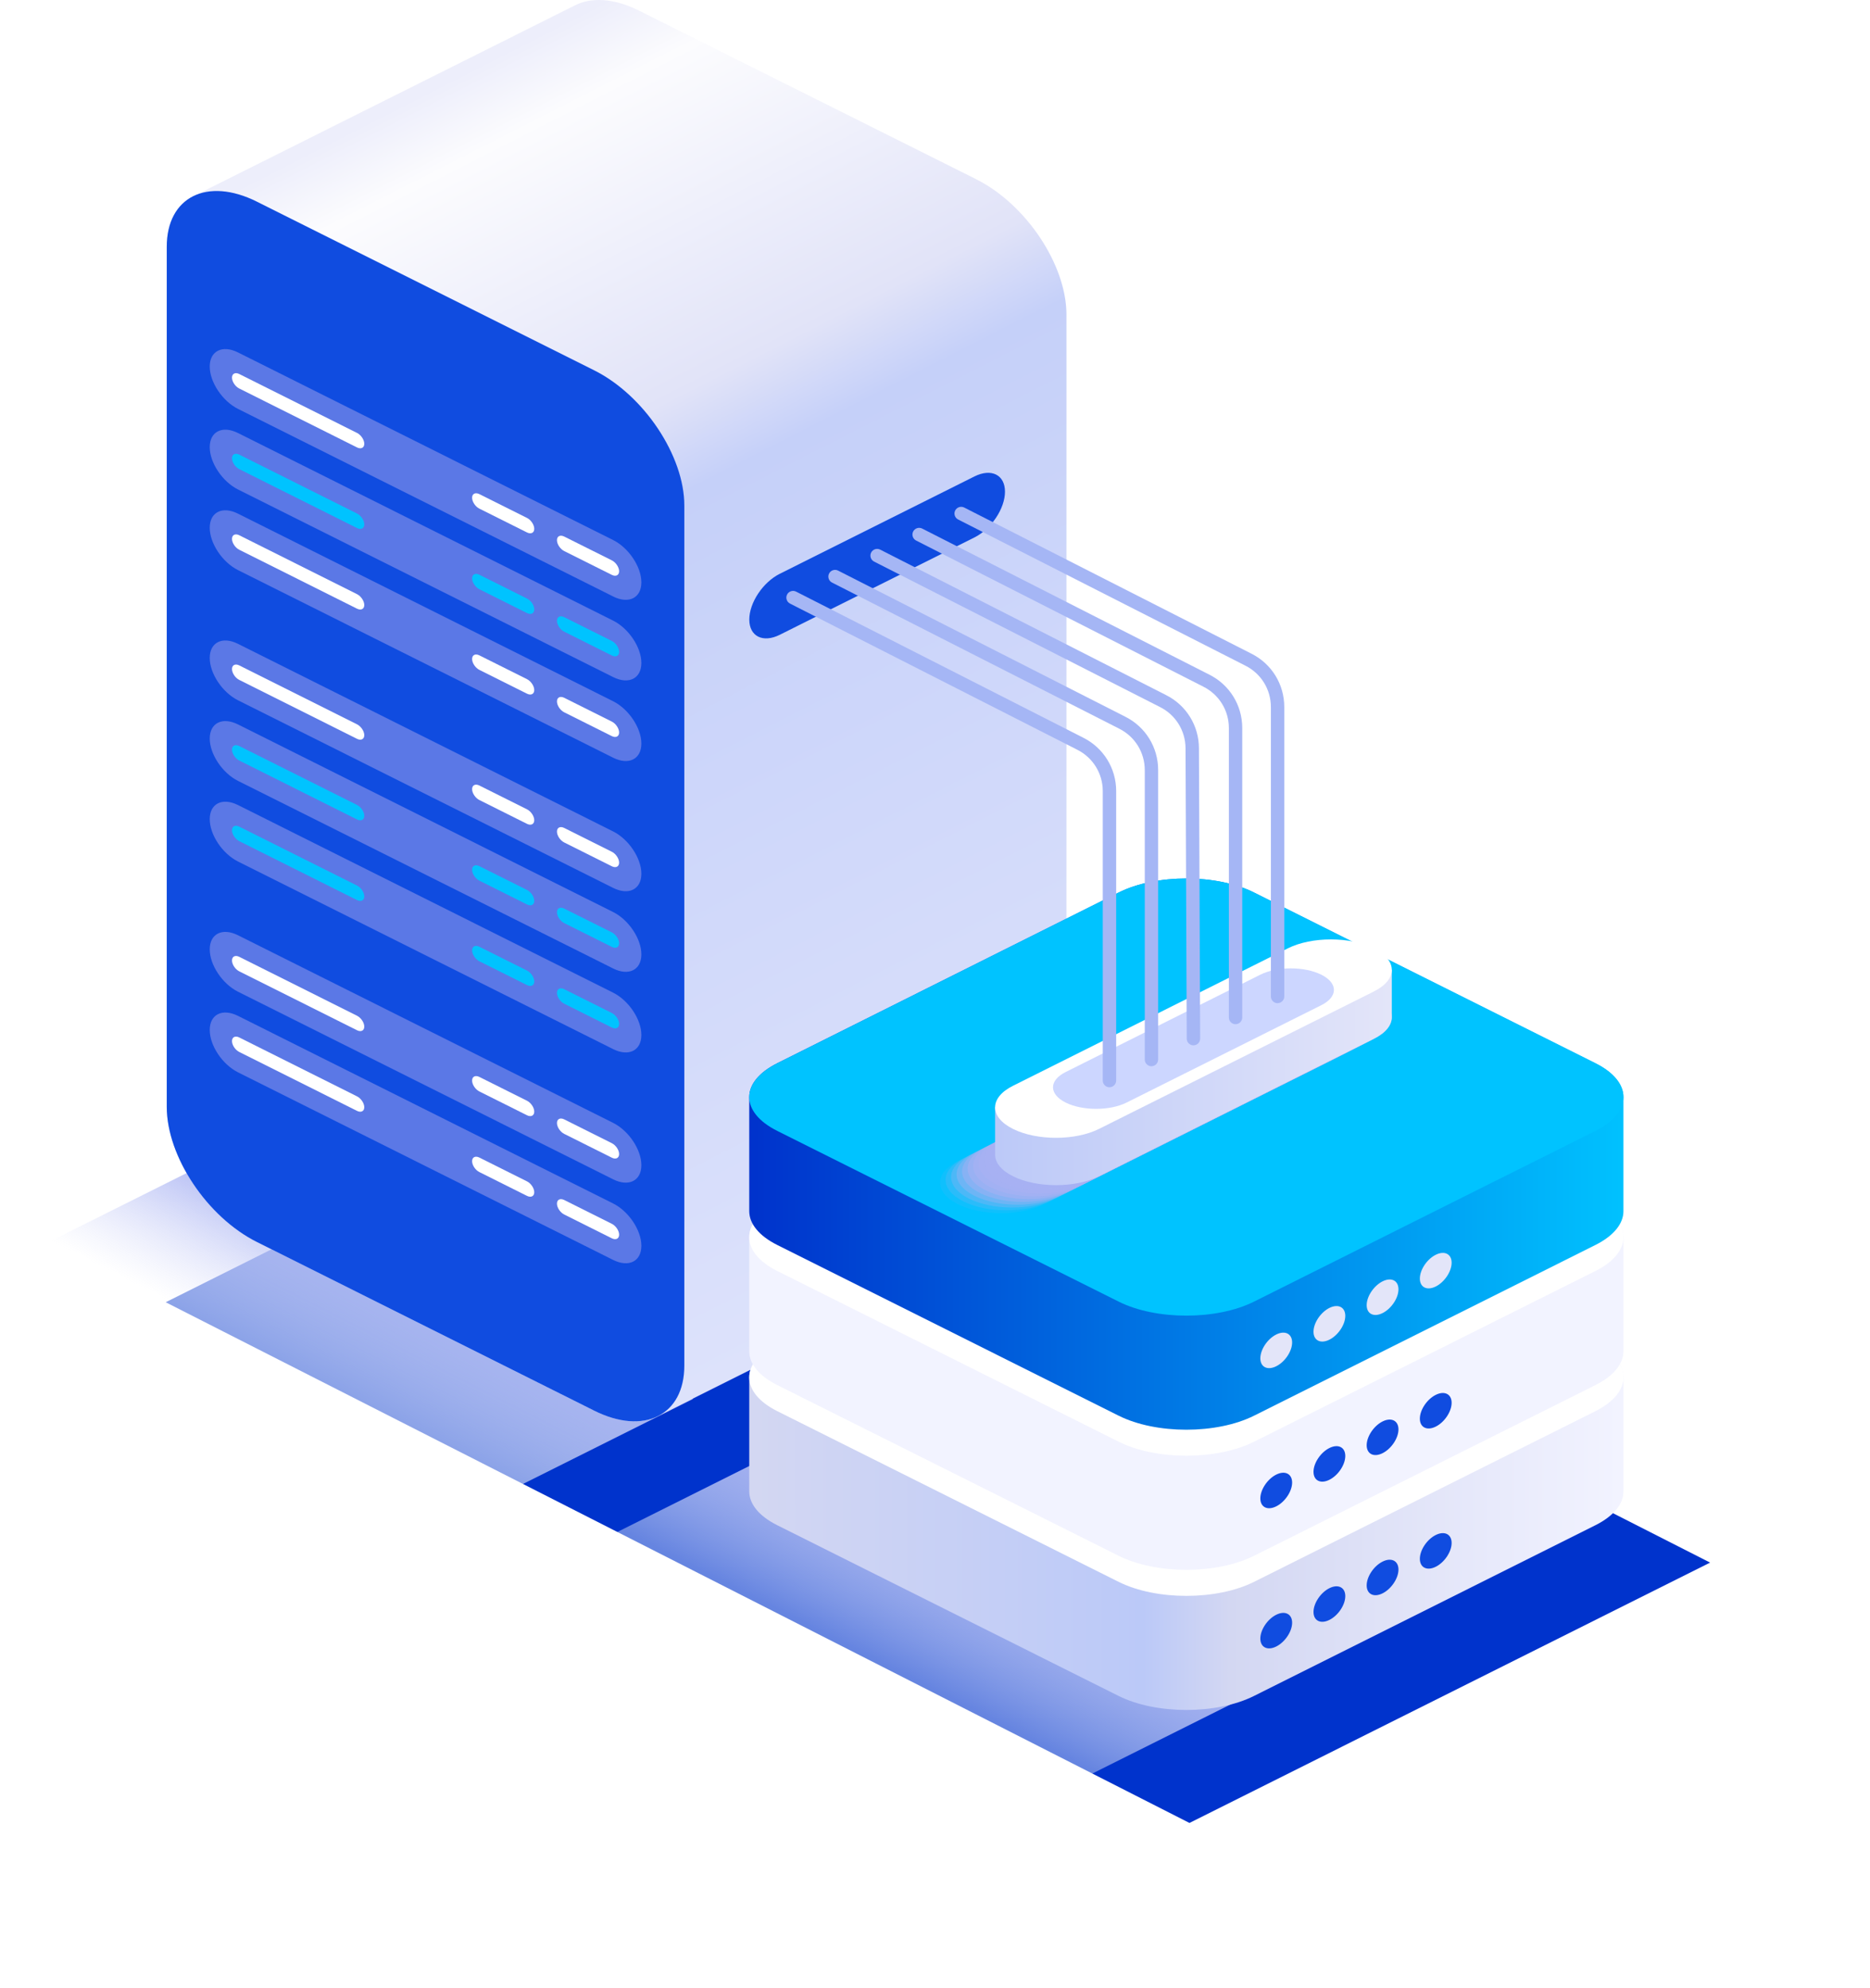 <svg width="158" height="168" viewBox="0 0 158 168" fill="none" xmlns="http://www.w3.org/2000/svg">
<g style="mix-blend-mode:multiply" filter="url(#filter0_d_10808_1256)">
<path d="M100.5 150L14 106L57.989 84L144.491 128L100.5 150Z" fill="#0033CC"/>
</g>
<path style="mix-blend-mode:multiply" d="M58.553 118.212L43.475 125.752L3 105.51L18.078 97.97L58.553 118.212Z" fill="url(#paint0_linear_10808_1256)"/>
<path style="mix-blend-mode:multiply" d="M106.741 142.64L91.663 150.181L51.188 129.939L66.266 122.398L106.741 142.64Z" fill="url(#paint1_linear_10808_1256)"/>
<path d="M82.489 15.149L53.993 0.899C51.86 -0.167 49.934 -0.252 48.551 0.468C48.551 0.465 16.498 16.503 16.498 16.503C16.379 16.554 16.265 16.614 16.152 16.676C14.866 17.418 14.09 18.846 14.09 20.846V93.522C14.09 97.729 17.5 102.844 21.707 104.949L50.203 119.2C52.327 120.262 54.245 120.35 55.627 119.639L87.698 103.592C87.817 103.541 87.93 103.482 88.041 103.419C89.321 102.688 90.106 101.258 90.106 99.25V26.579C90.106 22.373 86.695 17.257 82.489 15.152V15.149Z" fill="url(#paint2_linear_10808_1256)"/>
<path d="M50.203 119.2L21.707 104.949C17.5 102.844 14.09 97.728 14.09 93.522V20.848C14.09 16.642 17.5 14.937 21.707 17.041L50.203 31.292C54.409 33.397 57.82 38.513 57.82 42.719V115.393C57.82 119.599 54.409 121.304 50.203 119.2Z" fill="#104CE0"/>
<path d="M51.806 99.652L20.106 83.798C18.789 83.138 17.721 81.537 17.721 80.22C17.721 78.903 18.789 78.37 20.106 79.028L51.806 94.882C53.123 95.542 54.191 97.142 54.191 98.459C54.191 99.776 53.123 100.309 51.806 99.652Z" fill="#5B78E6"/>
<path d="M30.164 85.829L20.216 80.852C19.876 80.682 19.602 80.821 19.602 81.158C19.602 81.495 19.876 81.909 20.216 82.079L30.164 87.055C30.504 87.225 30.779 87.087 30.779 86.749C30.779 86.412 30.504 85.999 30.164 85.829ZM44.526 93.012L40.503 91.001C40.163 90.831 39.889 90.97 39.889 91.307C39.889 91.644 40.163 92.058 40.503 92.228L44.526 94.239C44.866 94.409 45.14 94.27 45.14 93.933C45.14 93.596 44.866 93.182 44.526 93.012ZM51.695 96.599L47.673 94.587C47.333 94.417 47.058 94.556 47.058 94.893C47.058 95.23 47.333 95.644 47.673 95.814L51.695 97.825C52.035 97.995 52.31 97.856 52.31 97.519C52.31 97.182 52.035 96.768 51.695 96.599Z" fill="white"/>
<path d="M51.806 106.464L20.106 90.61C18.789 89.95 17.721 88.35 17.721 87.033C17.721 85.715 18.789 85.183 20.106 85.84L51.806 101.694C53.123 102.354 54.191 103.955 54.191 105.272C54.191 106.589 53.123 107.121 51.806 106.464Z" fill="#5B78E6"/>
<path d="M30.164 92.641L20.216 87.665C19.876 87.495 19.602 87.633 19.602 87.97C19.602 88.308 19.876 88.721 20.216 88.891L30.164 93.868C30.504 94.038 30.779 93.899 30.779 93.562C30.779 93.225 30.504 92.811 30.164 92.641ZM44.526 99.825L40.503 97.814C40.163 97.644 39.889 97.783 39.889 98.12C39.889 98.457 40.163 98.87 40.503 99.04L44.526 101.051C44.866 101.221 45.14 101.083 45.14 100.745C45.14 100.408 44.866 99.995 44.526 99.825ZM51.695 103.411L47.673 101.4C47.333 101.23 47.058 101.369 47.058 101.706C47.058 102.043 47.333 102.456 47.673 102.626L51.695 104.637C52.035 104.807 52.31 104.669 52.31 104.332C52.31 103.994 52.035 103.581 51.695 103.411Z" fill="white"/>
<path d="M51.806 75.027L20.106 59.173C18.789 58.513 17.721 56.912 17.721 55.595C17.721 54.278 18.789 53.745 20.106 54.403L51.806 70.257C53.123 70.917 54.191 72.517 54.191 73.834C54.191 75.151 53.123 75.684 51.806 75.027Z" fill="#5B78E6"/>
<path d="M30.164 61.204L20.216 56.227C19.876 56.057 19.602 56.196 19.602 56.533C19.602 56.87 19.876 57.283 20.216 57.453L30.164 62.43C30.504 62.6 30.779 62.462 30.779 62.124C30.779 61.787 30.504 61.374 30.164 61.204ZM44.526 68.387L40.503 66.376C40.163 66.206 39.889 66.345 39.889 66.682C39.889 67.019 40.163 67.433 40.503 67.603L44.526 69.614C44.866 69.784 45.14 69.645 45.14 69.308C45.14 68.971 44.866 68.557 44.526 68.387ZM51.695 71.974L47.673 69.962C47.333 69.792 47.058 69.931 47.058 70.268C47.058 70.605 47.333 71.019 47.673 71.189L51.695 73.2C52.035 73.37 52.31 73.231 52.31 72.894C52.31 72.557 52.035 72.143 51.695 71.974Z" fill="white"/>
<path d="M51.806 81.837L20.106 65.983C18.789 65.323 17.721 63.723 17.721 62.406C17.721 61.089 18.789 60.556 20.106 61.213L51.806 77.067C53.123 77.727 54.191 79.328 54.191 80.645C54.191 81.962 53.123 82.495 51.806 81.837Z" fill="#5B78E6"/>
<path d="M30.164 68.017L20.216 63.04C19.876 62.87 19.602 63.009 19.602 63.346C19.602 63.683 19.876 64.097 20.216 64.267L30.164 69.244C30.504 69.414 30.779 69.275 30.779 68.938C30.779 68.601 30.504 68.187 30.164 68.017ZM44.526 75.201L40.503 73.19C40.163 73.02 39.889 73.159 39.889 73.496C39.889 73.833 40.163 74.246 40.503 74.416L44.526 76.427C44.866 76.597 45.14 76.459 45.14 76.121C45.14 75.784 44.866 75.371 44.526 75.201ZM51.695 78.787L47.673 76.776C47.333 76.606 47.058 76.745 47.058 77.082C47.058 77.419 47.333 77.832 47.673 78.002L51.695 80.013C52.035 80.183 52.31 80.045 52.31 79.707C52.31 79.371 52.035 78.957 51.695 78.787Z" fill="#00C3FF"/>
<path d="M51.806 88.65L20.106 72.796C18.789 72.136 17.721 70.535 17.721 69.218C17.721 67.901 18.789 67.368 20.106 68.026L51.806 83.88C53.123 84.54 54.191 86.14 54.191 87.457C54.191 88.775 53.123 89.307 51.806 88.65Z" fill="#5B78E6"/>
<path d="M30.164 74.829L20.216 69.852C19.876 69.682 19.602 69.821 19.602 70.158C19.602 70.495 19.876 70.909 20.216 71.079L30.164 76.055C30.504 76.225 30.779 76.087 30.779 75.749C30.779 75.412 30.504 74.999 30.164 74.829ZM44.526 82.012L40.503 80.001C40.163 79.831 39.889 79.97 39.889 80.307C39.889 80.644 40.163 81.058 40.503 81.228L44.526 83.239C44.866 83.409 45.14 83.27 45.14 82.933C45.14 82.596 44.866 82.182 44.526 82.012ZM51.695 85.599L47.673 83.587C47.333 83.417 47.058 83.556 47.058 83.893C47.058 84.23 47.333 84.644 47.673 84.814L51.695 86.825C52.035 86.995 52.31 86.856 52.31 86.519C52.31 86.182 52.035 85.768 51.695 85.599Z" fill="#00C3FF"/>
<path d="M51.806 50.401L20.106 34.55C18.789 33.89 17.721 32.289 17.721 30.972C17.721 29.655 18.789 29.122 20.106 29.779L51.806 45.634C53.123 46.294 54.191 47.894 54.191 49.211C54.191 50.528 53.123 51.061 51.806 50.404V50.401Z" fill="#5B78E6"/>
<path d="M30.164 36.581L20.216 31.604C19.876 31.434 19.602 31.573 19.602 31.91C19.602 32.247 19.876 32.66 20.216 32.83L30.164 37.807C30.504 37.977 30.779 37.839 30.779 37.501C30.779 37.164 30.504 36.751 30.164 36.581ZM44.526 43.764L40.503 41.753C40.163 41.583 39.889 41.722 39.889 42.059C39.889 42.396 40.163 42.81 40.503 42.98L44.526 44.991C44.866 45.161 45.14 45.022 45.14 44.685C45.14 44.348 44.866 43.934 44.526 43.764ZM51.695 47.35L47.673 45.339C47.333 45.169 47.058 45.308 47.058 45.645C47.058 45.982 47.333 46.396 47.673 46.566L51.695 48.577C52.035 48.747 52.31 48.608 52.31 48.271C52.31 47.934 52.035 47.52 51.695 47.35Z" fill="white"/>
<path d="M51.806 57.213L20.106 41.359C18.789 40.699 17.721 39.099 17.721 37.782C17.721 36.464 18.789 35.932 20.106 36.589L51.806 52.443C53.123 53.103 54.191 54.704 54.191 56.021C54.191 57.338 53.123 57.87 51.806 57.213Z" fill="#5B78E6"/>
<path d="M30.164 43.393L20.216 38.416C19.876 38.246 19.602 38.385 19.602 38.722C19.602 39.059 19.876 39.473 20.216 39.643L30.164 44.62C30.504 44.79 30.779 44.651 30.779 44.314C30.779 43.977 30.504 43.563 30.164 43.393ZM44.526 50.577L40.503 48.566C40.163 48.396 39.889 48.535 39.889 48.872C39.889 49.209 40.163 49.622 40.503 49.792L44.526 51.803C44.866 51.973 45.14 51.834 45.14 51.497C45.14 51.16 44.866 50.747 44.526 50.577ZM51.695 54.163L47.673 52.152C47.333 51.982 47.058 52.121 47.058 52.458C47.058 52.795 47.333 53.208 47.673 53.378L51.695 55.389C52.035 55.559 52.31 55.421 52.31 55.084C52.31 54.746 52.035 54.333 51.695 54.163Z" fill="#00C3FF"/>
<path d="M51.806 64.026L20.106 48.172C18.789 47.512 17.721 45.911 17.721 44.594C17.721 43.277 18.789 42.744 20.106 43.402L51.806 59.256C53.123 59.916 54.191 61.516 54.191 62.833C54.191 64.15 53.123 64.683 51.806 64.026Z" fill="#5B78E6"/>
<path d="M30.164 50.206L20.216 45.229C19.876 45.059 19.602 45.198 19.602 45.535C19.602 45.872 19.876 46.285 20.216 46.455L30.164 51.432C30.504 51.602 30.779 51.464 30.779 51.126C30.779 50.789 30.504 50.376 30.164 50.206ZM44.526 57.389L40.503 55.378C40.163 55.208 39.889 55.347 39.889 55.684C39.889 56.021 40.163 56.435 40.503 56.605L44.526 58.616C44.866 58.786 45.14 58.647 45.14 58.31C45.14 57.973 44.866 57.559 44.526 57.389ZM51.695 60.975L47.673 58.964C47.333 58.794 47.058 58.933 47.058 59.27C47.058 59.607 47.333 60.021 47.673 60.191L51.695 62.202C52.035 62.372 52.31 62.233 52.31 61.896C52.31 61.559 52.035 61.145 51.695 60.975Z" fill="white"/>
<path d="M134.8 113.523L105.953 99.096C102.794 97.519 97.676 97.519 94.52 99.096L65.673 113.523C64.095 114.313 63.305 115.347 63.305 116.381V126.023C63.305 127.057 64.095 128.094 65.673 128.881L94.52 143.308C97.678 144.886 102.797 144.886 105.953 143.308L134.8 128.881C136.378 128.091 137.168 127.057 137.168 126.023V116.381C137.168 115.347 136.378 114.31 134.8 113.523Z" fill="url(#paint3_linear_10808_1256)"/>
<path d="M134.801 119.242L105.953 133.668C102.795 135.246 97.676 135.246 94.521 133.668L65.674 119.242C62.515 117.664 62.515 115.104 65.674 113.523L94.521 99.096C97.679 97.519 102.798 97.519 105.953 99.096L134.801 113.523C137.959 115.101 137.959 117.661 134.801 119.242Z" fill="url(#paint4_linear_10808_1256)"/>
<path d="M107.831 136.447C107.089 136.818 106.488 137.719 106.488 138.458C106.488 139.198 107.089 139.501 107.831 139.13C108.573 138.759 109.174 137.858 109.174 137.118C109.174 136.379 108.573 136.076 107.831 136.447ZM112.323 134.201C111.581 134.572 110.981 135.473 110.981 136.212C110.981 136.951 111.581 137.254 112.323 136.883C113.066 136.512 113.666 135.612 113.666 134.872C113.666 134.133 113.066 133.83 112.323 134.201ZM116.816 131.955C116.074 132.326 115.473 133.226 115.473 133.966C115.473 134.705 116.074 135.008 116.816 134.637C117.558 134.266 118.159 133.365 118.159 132.626C118.159 131.887 117.558 131.584 116.816 131.955ZM121.309 129.708C120.566 130.079 119.966 130.98 119.966 131.72C119.966 132.459 120.566 132.762 121.309 132.391C122.051 132.02 122.651 131.119 122.651 130.38C122.651 129.64 122.051 129.337 121.309 129.708Z" fill="#104CE0"/>
<path d="M134.8 101.68L105.953 87.254C102.794 85.676 97.676 85.676 94.52 87.254L65.673 101.68C64.095 102.47 63.305 103.504 63.305 104.538V114.18C63.305 115.214 64.095 116.251 65.673 117.039L94.52 131.465C97.678 133.043 102.797 133.043 105.953 131.465L134.8 117.039C136.378 116.248 137.168 115.214 137.168 114.18V104.538C137.168 103.504 136.378 102.468 134.8 101.68Z" fill="url(#paint5_linear_10808_1256)"/>
<path d="M134.801 107.399L105.953 121.826C102.795 123.403 97.676 123.403 94.521 121.826L65.674 107.399C62.515 105.821 62.515 103.261 65.674 101.68L94.521 87.254C97.679 85.676 102.798 85.676 105.953 87.254L134.801 101.68C137.959 103.258 137.959 105.819 134.801 107.399Z" fill="url(#paint6_linear_10808_1256)"/>
<path d="M107.831 124.604C107.089 124.975 106.488 125.876 106.488 126.616C106.488 127.355 107.089 127.658 107.831 127.287C108.573 126.916 109.174 126.015 109.174 125.276C109.174 124.536 108.573 124.233 107.831 124.604ZM112.323 122.358C111.581 122.729 110.981 123.63 110.981 124.369C110.981 125.109 111.581 125.412 112.323 125.041C113.066 124.67 113.666 123.769 113.666 123.029C113.666 122.29 113.066 121.987 112.323 122.358ZM116.816 120.112C116.074 120.483 115.473 121.384 115.473 122.123C115.473 122.862 116.074 123.165 116.816 122.794C117.558 122.423 118.159 121.522 118.159 120.783C118.159 120.044 117.558 119.741 116.816 120.112ZM121.309 117.866C120.566 118.237 119.966 119.137 119.966 119.877C119.966 120.616 120.566 120.919 121.309 120.548C122.051 120.177 122.651 119.276 122.651 118.537C122.651 117.798 122.051 117.495 121.309 117.866Z" fill="#104CE0"/>
<path d="M134.8 89.842L105.953 75.416C102.794 73.838 97.676 73.838 94.52 75.416L65.673 89.842C64.095 90.633 63.305 91.666 63.305 92.7V102.343C63.305 103.376 64.095 104.413 65.673 105.201L94.52 119.627C97.678 121.205 102.797 121.205 105.953 119.627L134.8 105.201C136.378 104.41 137.168 103.376 137.168 102.343V92.7C137.168 91.666 136.378 90.63 134.8 89.842Z" fill="url(#paint7_linear_10808_1256)"/>
<path d="M134.801 95.561L105.953 109.988C102.795 111.566 97.676 111.566 94.521 109.988L65.674 95.561C62.515 93.984 62.515 91.423 65.674 89.842L94.521 75.416C97.679 73.838 102.798 73.838 105.953 75.416L134.801 89.842C137.959 91.42 137.959 93.981 134.801 95.561Z" fill="#00C3FF"/>
<path d="M107.831 112.766C107.089 113.138 106.488 114.038 106.488 114.778C106.488 115.517 107.089 115.82 107.831 115.449C108.573 115.078 109.174 114.177 109.174 113.438C109.174 112.698 108.573 112.395 107.831 112.766ZM112.323 110.52C111.581 110.891 110.981 111.792 110.981 112.531C110.981 113.271 111.581 113.574 112.323 113.203C113.066 112.832 113.666 111.931 113.666 111.192C113.666 110.452 113.066 110.149 112.323 110.52ZM116.816 108.274C116.074 108.645 115.473 109.546 115.473 110.285C115.473 111.024 116.074 111.328 116.816 110.956C117.558 110.585 118.159 109.685 118.159 108.945C118.159 108.206 117.558 107.903 116.816 108.274ZM121.309 106.028C120.566 106.399 119.966 107.3 119.966 108.039C119.966 108.778 120.566 109.081 121.309 108.71C122.051 108.339 122.651 107.438 122.651 106.699C122.651 105.96 122.051 105.657 121.309 106.028Z" fill="#E3E5F9"/>
<g style="mix-blend-mode:multiply">
<path opacity="0.09" d="M88.213 101.754L111.44 90.137C113.449 89.132 113.449 87.503 111.44 86.497C109.432 85.492 106.172 85.492 104.163 86.497L80.936 98.114C78.928 99.12 78.928 100.748 80.936 101.754C82.944 102.759 86.205 102.759 88.213 101.754Z" fill="#A7B1F2"/>
<path opacity="0.18" d="M88.678 101.517L111.905 89.9C113.914 88.894 113.914 87.266 111.905 86.26C109.897 85.254 106.637 85.254 104.628 86.26L81.401 97.877C79.392 98.882 79.392 100.511 81.401 101.517C83.409 102.522 86.669 102.522 88.678 101.517Z" fill="#A7B1F2"/>
<path opacity="0.27" d="M89.143 101.28L112.37 89.664C114.378 88.658 114.378 87.029 112.37 86.024C110.362 85.018 107.101 85.018 105.093 86.024L81.866 97.64C79.857 98.646 79.857 100.275 81.866 101.28C83.874 102.286 87.134 102.286 89.143 101.28Z" fill="#A7B1F2"/>
<path opacity="0.36" d="M89.606 101.046L112.833 89.429C114.841 88.424 114.841 86.795 112.833 85.789C110.825 84.784 107.564 84.784 105.556 85.789L82.329 97.406C80.32 98.412 80.32 100.04 82.329 101.046C84.337 102.051 87.597 102.051 89.606 101.046Z" fill="#A7B1F2"/>
<path opacity="0.45" d="M90.072 100.808L113.3 89.191C115.308 88.185 115.308 86.557 113.3 85.551C111.291 84.546 108.031 84.546 106.023 85.551L82.795 97.168C80.787 98.173 80.787 99.802 82.795 100.808C84.804 101.813 88.064 101.813 90.072 100.808Z" fill="#A7B1F2"/>
<path opacity="0.55" d="M90.537 100.573L113.765 88.957C115.773 87.951 115.773 86.322 113.765 85.317C111.756 84.311 108.496 84.311 106.488 85.317L83.26 96.933C81.252 97.939 81.252 99.568 83.26 100.573C85.269 101.579 88.529 101.579 90.537 100.573Z" fill="#A7B1F2"/>
<path opacity="0.64" d="M91.002 100.338L114.229 88.721C116.238 87.716 116.238 86.087 114.229 85.081C112.221 84.076 108.961 84.076 106.952 85.081L83.725 96.698C81.717 97.704 81.717 99.332 83.725 100.338C85.733 101.343 88.994 101.343 91.002 100.338Z" fill="#A7B1F2"/>
<path opacity="0.73" d="M91.467 100.1L114.694 88.483C116.703 87.477 116.703 85.849 114.694 84.843C112.686 83.838 109.426 83.838 107.417 84.843L84.19 96.46C82.181 97.465 82.181 99.094 84.19 100.1C86.198 101.105 89.459 101.105 91.467 100.1Z" fill="#A7B1F2"/>
<path opacity="0.82" d="M91.932 99.864L115.159 88.248C117.167 87.242 117.167 85.613 115.159 84.608C113.151 83.602 109.89 83.602 107.882 84.608L84.655 96.224C82.646 97.23 82.646 98.859 84.655 99.864C86.663 100.87 89.923 100.87 91.932 99.864Z" fill="#A7B1F2"/>
<path opacity="0.91" d="M92.397 99.63L115.624 88.013C117.632 87.008 117.632 85.379 115.624 84.373C113.616 83.368 110.355 83.368 108.347 84.373L85.12 95.99C83.111 96.996 83.111 98.624 85.12 99.63C87.128 100.635 90.388 100.635 92.397 99.63Z" fill="#A7B1F2"/>
<path d="M92.861 99.391L116.089 87.775C118.097 86.769 118.097 85.141 116.089 84.135C114.08 83.129 110.82 83.129 108.812 84.135L85.584 95.752C83.576 96.757 83.576 98.386 85.584 99.391C87.593 100.397 90.853 100.397 92.861 99.391Z" fill="#A7B1F2"/>
</g>
<path d="M117.596 85.956V81.939L84.078 93.556V97.573C84.078 98.23 84.579 98.89 85.585 99.391C87.593 100.397 90.854 100.397 92.862 99.391L116.089 87.775C117.095 87.273 117.596 86.613 117.596 85.956Z" fill="url(#paint8_linear_10808_1256)"/>
<path d="M92.861 95.391L116.089 83.775C118.097 82.769 118.097 81.141 116.089 80.135C114.08 79.129 110.82 79.129 108.812 80.135L85.584 91.752C83.576 92.757 83.576 94.386 85.584 95.391C87.593 96.397 90.853 96.397 92.861 95.391Z" fill="url(#paint9_linear_10808_1256)"/>
<path d="M95.19 93.165L111.639 84.939C113.061 84.228 113.061 83.072 111.639 82.361C110.217 81.65 107.908 81.65 106.486 82.361L90.037 90.587C88.615 91.298 88.615 92.454 90.037 93.165C91.459 93.876 93.768 93.876 95.19 93.165Z" fill="url(#paint10_linear_10808_1256)"/>
<path d="M65.886 53.639L82.335 45.413C83.757 44.702 84.913 42.971 84.913 41.547C84.913 40.122 83.76 39.547 82.335 40.258L65.886 48.484C64.464 49.195 63.309 50.925 63.309 52.35C63.309 53.775 64.462 54.35 65.886 53.639Z" fill="#104CE0"/>
<path d="M100.837 88.331C100.525 88.331 100.27 88.079 100.27 87.767L100.168 63.234C100.163 61.744 99.335 60.407 98.004 59.741L73.853 47.453C73.576 47.312 73.463 46.969 73.604 46.691C73.746 46.414 74.086 46.3 74.366 46.442L98.514 58.73C100.225 59.585 101.296 61.31 101.301 63.228L101.403 87.761C101.403 88.076 101.151 88.328 100.84 88.331H100.837Z" fill="#A5B6F5"/>
<path d="M107.947 84.77C107.635 84.77 107.38 84.515 107.38 84.204V59.747C107.38 58.254 106.55 56.912 105.216 56.243L80.955 43.898C80.677 43.757 80.564 43.414 80.706 43.137C80.847 42.859 81.187 42.746 81.468 42.887L105.723 55.229C107.443 56.087 108.511 57.818 108.511 59.744V84.201C108.511 84.513 108.256 84.767 107.944 84.767L107.947 84.77Z" fill="#A5B6F5"/>
<path d="M104.396 86.547C104.085 86.547 103.83 86.292 103.83 85.98V61.523C103.83 60.031 103 58.688 101.665 58.019L77.404 45.675C77.126 45.533 77.013 45.191 77.155 44.913C77.296 44.635 77.636 44.522 77.917 44.664L102.173 57.005C103.892 57.864 104.96 59.594 104.96 61.52V85.977C104.96 86.289 104.705 86.544 104.393 86.544L104.396 86.547Z" fill="#A5B6F5"/>
<path d="M97.291 90.098C96.979 90.098 96.724 89.844 96.724 89.532V65.075C96.724 63.582 95.894 62.24 94.56 61.571L70.299 49.227C70.021 49.085 69.908 48.742 70.049 48.465C70.191 48.187 70.531 48.074 70.811 48.215L95.067 60.557C96.786 61.415 97.854 63.146 97.854 65.072V89.529C97.854 89.841 97.599 90.096 97.288 90.096L97.291 90.098Z" fill="#A5B6F5"/>
<path d="M93.742 91.875C93.43 91.875 93.175 91.62 93.175 91.308V66.852C93.175 65.359 92.345 64.016 91.011 63.348L66.75 51.003C66.472 50.861 66.359 50.519 66.501 50.241C66.642 49.964 66.982 49.85 67.263 49.992L91.521 62.334C93.238 63.192 94.308 64.922 94.308 66.849V91.305C94.308 91.617 94.053 91.872 93.742 91.872V91.875Z" fill="#A5B6F5"/>
<defs>
<filter id="filter0_d_10808_1256" x="0.873" y="74.912" width="156.745" height="92.254" filterUnits="userSpaceOnUse" color-interpolation-filters="sRGB">
<feFlood flood-opacity="0" result="BackgroundImageFix"/>
<feColorMatrix in="SourceAlpha" type="matrix" values="0 0 0 0 0 0 0 0 0 0 0 0 0 0 0 0 0 0 127 0" result="hardAlpha"/>
<feOffset dy="4.039"/>
<feGaussianBlur stdDeviation="6.564"/>
<feComposite in2="hardAlpha" operator="out"/>
<feColorMatrix type="matrix" values="0 0 0 0 0 0 0 0 0 0.765 0 0 0 0 1 0 0 0 1 0"/>
<feBlend mode="normal" in2="BackgroundImageFix" result="effect1_dropShadow_10808_1256"/>
<feBlend mode="normal" in="SourceGraphic" in2="effect1_dropShadow_10808_1256" result="shape"/>
</filter>
<linearGradient id="paint0_linear_10808_1256" x1="28.154" y1="117.002" x2="33.876" y2="105.785" gradientUnits="userSpaceOnUse">
<stop stop-color="white" stop-opacity="0.55"/>
<stop offset="1" stop-color="#A7B1F2"/>
</linearGradient>
<linearGradient id="paint1_linear_10808_1256" x1="76.341" y1="141.431" x2="82.063" y2="130.214" gradientUnits="userSpaceOnUse">
<stop stop-color="white" stop-opacity="0.4"/>
<stop offset="1" stop-color="#A7B1F2"/>
</linearGradient>
<linearGradient id="paint2_linear_10808_1256" x1="27.641" y1="12.05" x2="76.79" y2="108.509" gradientUnits="userSpaceOnUse">
<stop stop-color="#EDEEFB"/>
<stop offset="0.06" stop-color="#FCFCFE"/>
<stop offset="0.3" stop-color="#E1E3F8"/>
<stop offset="0.37" stop-color="#C5D0F9"/>
<stop offset="1" stop-color="#DDE2FB"/>
</linearGradient>
<linearGradient id="paint3_linear_10808_1256" x1="63.687" y1="121.202" x2="136.791" y2="121.202" gradientUnits="userSpaceOnUse">
<stop stop-color="#D3D7F2"/>
<stop offset="0.45" stop-color="#BBC9F8"/>
<stop offset="0.55" stop-color="#D3D7F2"/>
<stop offset="1" stop-color="#F2F3FF"/>
</linearGradient>
<linearGradient id="paint4_linear_10808_1256" x1="-375.138" y1="350.273" x2="-334.789" y2="330.095" gradientUnits="userSpaceOnUse">
<stop stop-color="#E8EAFB"/>
<stop offset="1" stop-color="white"/>
</linearGradient>
<linearGradient id="paint5_linear_10808_1256" x1="2.998" y1="109.362" x2="3.282" y2="109.362" gradientUnits="userSpaceOnUse">
<stop stop-color="#D3D7F2"/>
<stop offset="0.45" stop-color="#BBC9F8"/>
<stop offset="0.55" stop-color="#D3D7F2"/>
<stop offset="1" stop-color="#F2F3FF"/>
</linearGradient>
<linearGradient id="paint6_linear_10808_1256" x1="-367.99" y1="334.919" x2="-327.641" y2="314.741" gradientUnits="userSpaceOnUse">
<stop stop-color="#E8EAFB"/>
<stop offset="1" stop-color="white"/>
</linearGradient>
<linearGradient id="paint7_linear_10808_1256" x1="63.764" y1="97.522" x2="137.992" y2="97.522" gradientUnits="userSpaceOnUse">
<stop stop-color="#0033CC"/>
<stop offset="1" stop-color="#00C3FF"/>
</linearGradient>
<linearGradient id="paint8_linear_10808_1256" x1="84.248" y1="91.043" x2="117.426" y2="91.043" gradientUnits="userSpaceOnUse">
<stop stop-color="#BCC9F8"/>
<stop offset="1" stop-color="#E3E5F9"/>
</linearGradient>
<linearGradient id="paint9_linear_10808_1256" x1="-224.522" y1="142.987" x2="-270.258" y2="150.608" gradientUnits="userSpaceOnUse">
<stop stop-color="white"/>
<stop offset="1" stop-color="#E8EAFB"/>
</linearGradient>
<linearGradient id="paint10_linear_10808_1256" x1="-231.194" y1="144.099" x2="-263.586" y2="149.496" gradientUnits="userSpaceOnUse">
<stop stop-color="#CCD6FF"/>
<stop offset="1" stop-color="#AAB9F3"/>
</linearGradient>
</defs>
</svg>
